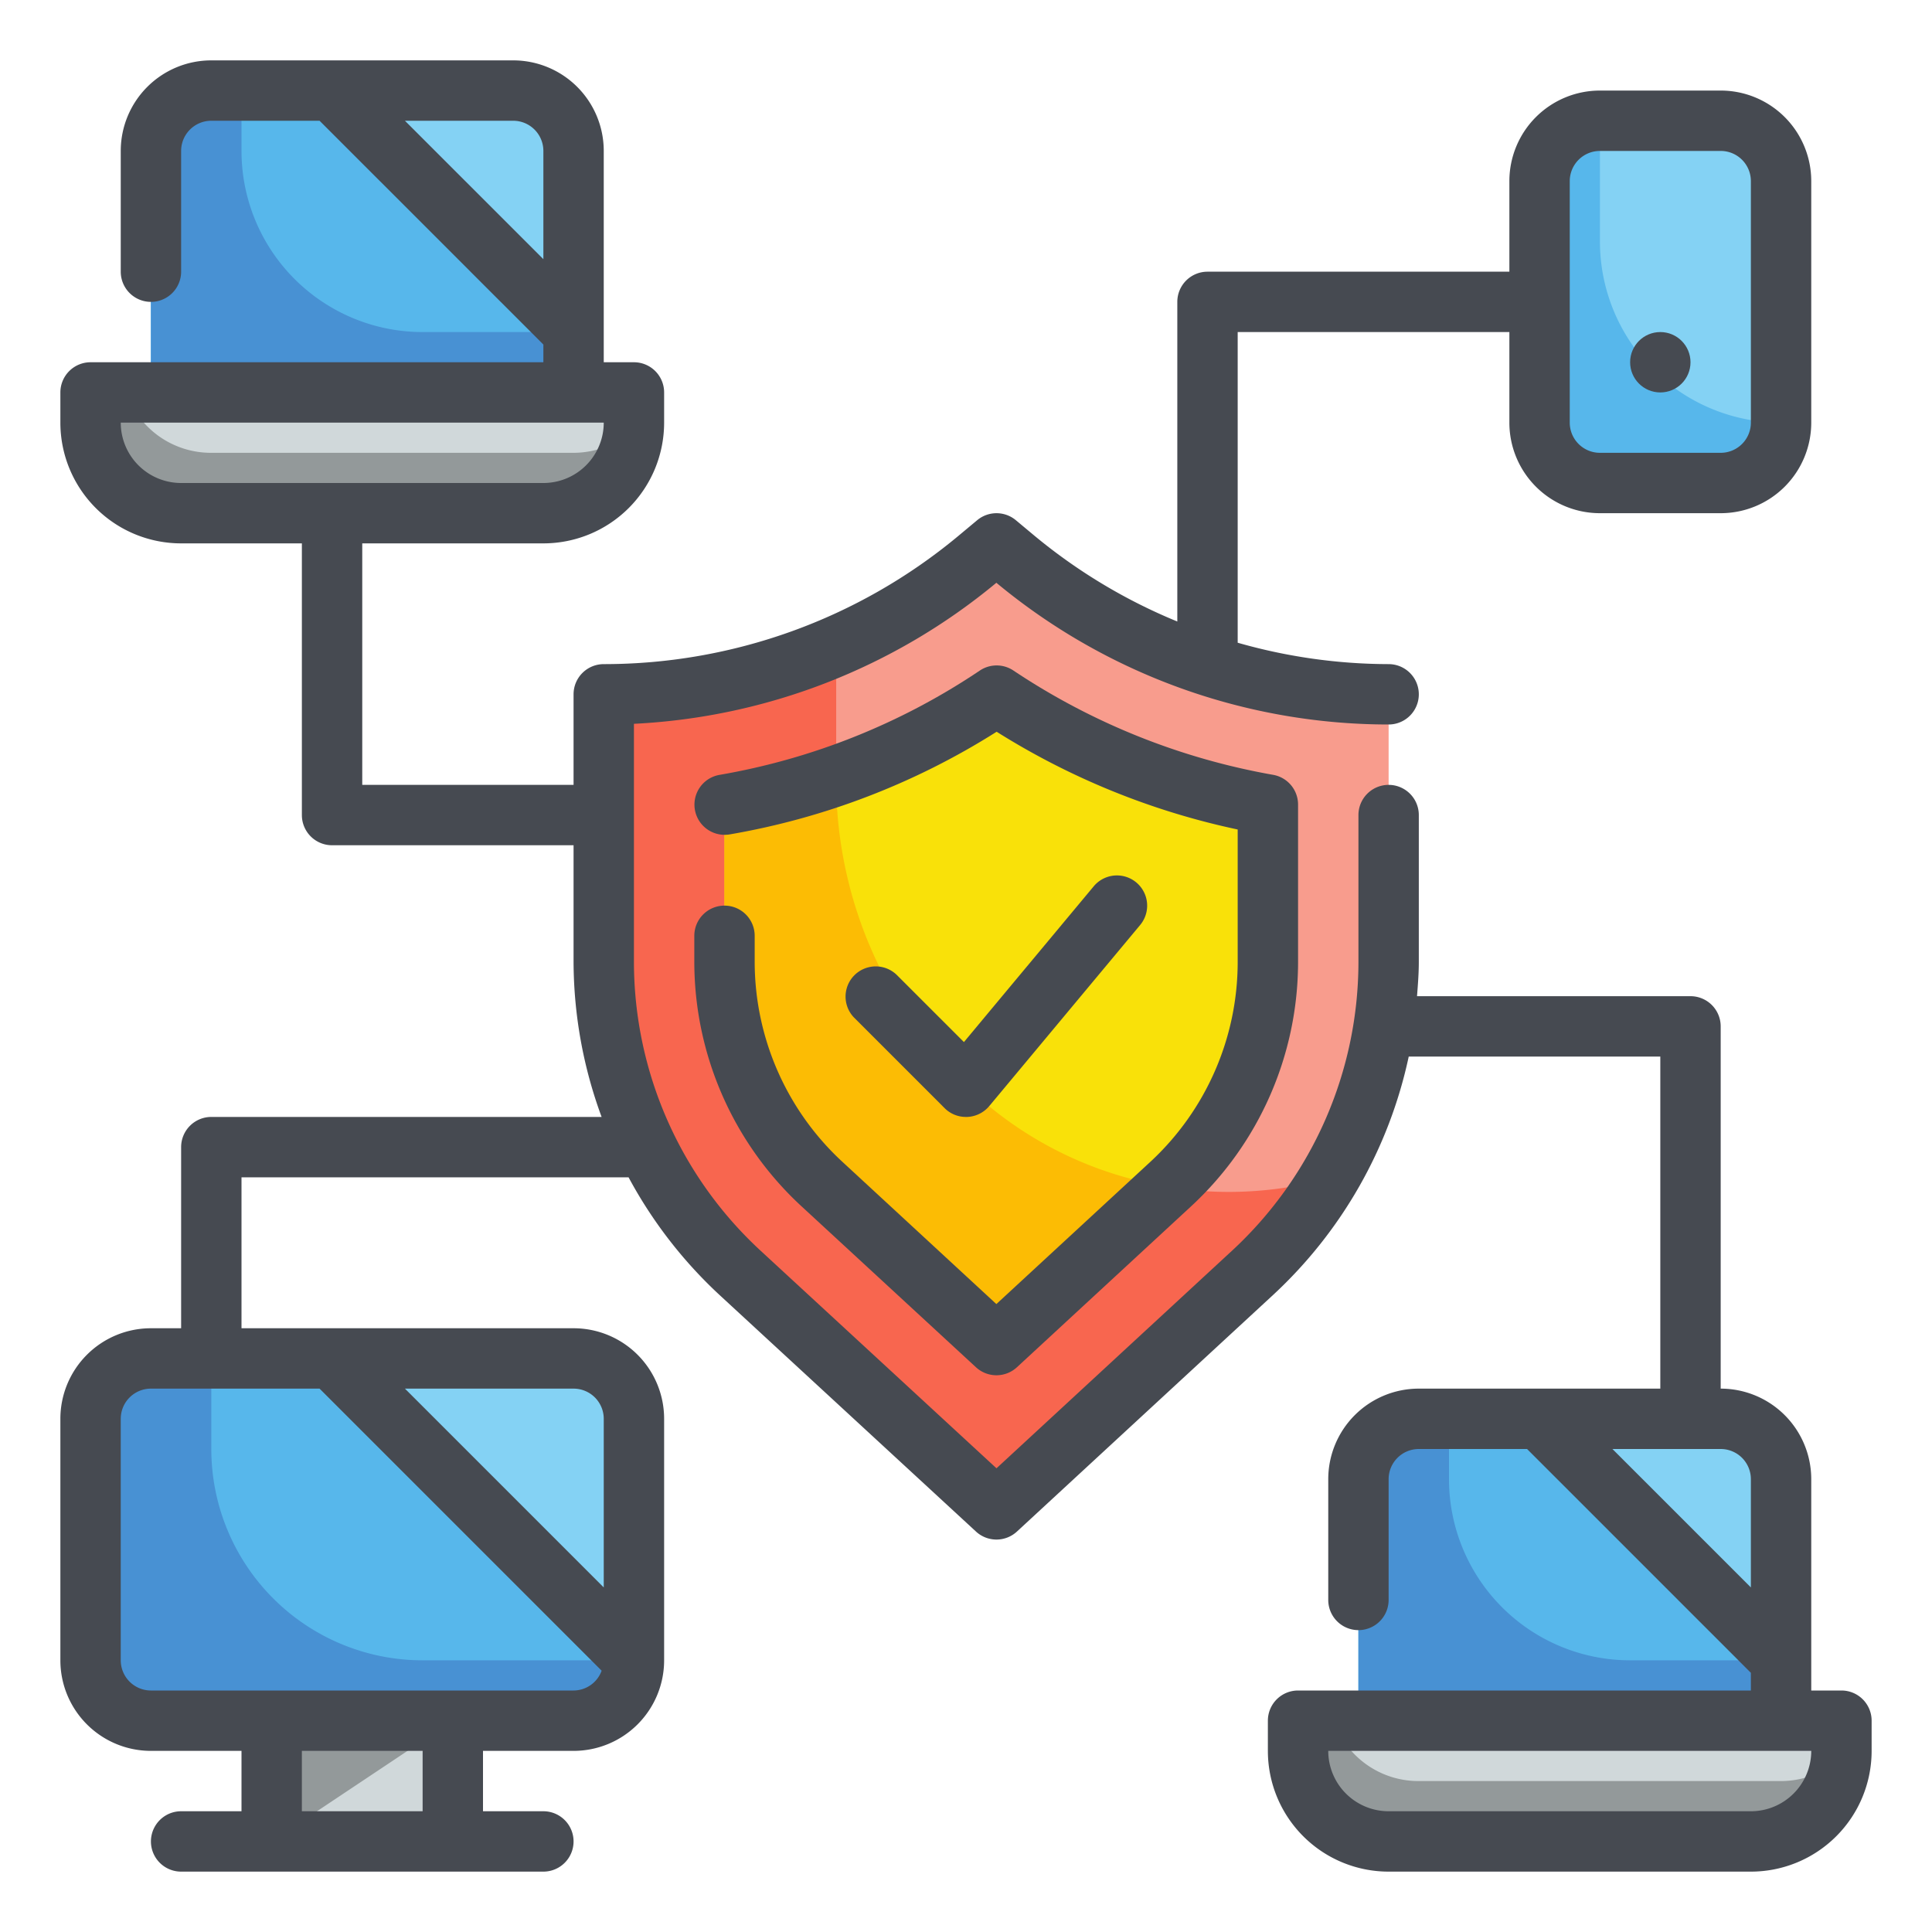 <svg height="512" viewBox="0 0 64 64" width="512" xmlns="http://www.w3.org/2000/svg"><g id="Fill_Outline" data-name="Fill Outline"><g id="Color"><g><rect fill="#84d2f4" height="12" rx="2" width="8" x="51" y="4"/><g><path d="m3 13h18a0 0 0 0 1 0 0v1a3 3 0 0 1 -3 3h-12a3 3 0 0 1 -3-3v-1a0 0 0 0 1 0 0z" fill="#d0d8da"/><path d="m7 3h10a2 2 0 0 1 2 2v8a0 0 0 0 1 0 0h-14a0 0 0 0 1 0 0v-8a2 2 0 0 1 2-2z" fill="#84d2f4"/><path d="m7 3a2 2 0 0 0 -2 2v8h14v-2l-8-8z" fill="#57b7eb"/><path d="m20.98 14.24a2.975 2.975 0 0 1 -2.98 2.76h-12a3 3 0 0 1 -3-3v-1h1.18a2.968 2.968 0 0 0 2.82 2h12a2.974 2.974 0 0 0 1.98-.76z" fill="#93999a"/><path d="m19 11v2h-14v-8a2.006 2.006 0 0 1 2-2h1v2a6 6 0 0 0 6 6z" fill="#4891d3"/></g><g><path d="m43 57h18a0 0 0 0 1 0 0v1a3 3 0 0 1 -3 3h-12a3 3 0 0 1 -3-3v-1a0 0 0 0 1 0 0z" fill="#d0d8da"/><path d="m47 47h10a2 2 0 0 1 2 2v8a0 0 0 0 1 0 0h-14a0 0 0 0 1 0 0v-8a2 2 0 0 1 2-2z" fill="#84d2f4"/><path d="m47 47a2 2 0 0 0 -2 2v8h14v-2l-8-8z" fill="#57b7eb"/><path d="m60.98 58.24a2.975 2.975 0 0 1 -2.98 2.76h-12a3 3 0 0 1 -3-3v-1h1.18a2.968 2.968 0 0 0 2.82 2h12a2.974 2.974 0 0 0 1.98-.76z" fill="#93999a"/><path d="m59 55v2h-14v-8a2.006 2.006 0 0 1 2-2h1v2a6 6 0 0 0 6 6z" fill="#4891d3"/></g><g><rect fill="#84d2f4" height="12" rx="2" width="18" x="3" y="45"/><path d="m9 57h6v4h-6z" fill="#d0d8da"/><path d="m5 45a2 2 0 0 0 -2 2v8a2 2 0 0 0 2 2h14a2 2 0 0 0 2-2l-10-10z" fill="#57b7eb"/></g><g><path d="m41.5 42.157-8.489 7.843-8.5-7.842a14 14 0 0 1 -4.511-10.291v-8.867h.019a19.308 19.308 0 0 0 12.348-4.464l.644-.536.615.514a19.311 19.311 0 0 0 12.374 4.486v8.874a14 14 0 0 1 -4.5 10.283z" fill="#f89c8d"/><path d="m44.04 39.03a14.117 14.117 0 0 1 -2.54 3.13l-8.49 7.84-8.5-7.84a13.974 13.974 0 0 1 -4.51-10.29v-8.87h.02a19.216 19.216 0 0 0 7.68-1.6v4.47a14.011 14.011 0 0 0 4.51 10.29l.01.01a12.51 12.51 0 0 0 11.82 2.86z" fill="#f8664f"/><path d="m27.22 39.218a10.03 10.03 0 0 1 -3.22-7.351v-5.212a23.37 23.37 0 0 0 9.009-3.612 23.384 23.384 0 0 0 8.991 3.61v5.221a10.026 10.026 0 0 1 -3.214 7.345l-5.778 5.337z" fill="#f9e109"/><path d="m38.69 39.31-5.68 5.25-5.79-5.34a10.023 10.023 0 0 1 -3.22-7.35v-5.22a22.376 22.376 0 0 0 3.7-.97v.19a14.011 14.011 0 0 0 4.51 10.29l.01.01a12.406 12.406 0 0 0 6.47 3.14z" fill="#fcbc04"/></g><path d="m59 14a2.006 2.006 0 0 1 -2 2h-4a2.006 2.006 0 0 1 -2-2v-8a2.006 2.006 0 0 1 2-2v4a6 6 0 0 0 6 6z" fill="#57b7eb"/><path d="m21 55a2.006 2.006 0 0 1 -2 2h-14a2.006 2.006 0 0 1 -2-2v-8a2.006 2.006 0 0 1 2-2h2v3a7 7 0 0 0 7 7z" fill="#4891d3"/><path d="m9 61v-4h6z" fill="#93999a"/></g></g><g id="Outline_copy" data-name="Outline copy"><g fill="#464a51"><path d="m24 30a1 1 0 0 0 -1 1v.867a11.027 11.027 0 0 0 3.543 8.086l5.787 5.339a1 1 0 0 0 1.357 0l5.777-5.338a11.028 11.028 0 0 0 3.536-8.08v-5.222a1 1 0 0 0 -.828-.985 22.534 22.534 0 0 1 -8.6-3.454 1 1 0 0 0 -1.114 0 22.214 22.214 0 0 1 -8.624 3.456 1 1 0 0 0 .342 1.971 24.187 24.187 0 0 0 8.839-3.4 24.58 24.58 0 0 0 7.985 3.238v4.4a9.022 9.022 0 0 1 -2.894 6.61l-5.1 4.711-5.106-4.717a9.026 9.026 0 0 1 -2.9-6.615v-.867a1 1 0 0 0 -1-1z"/><path d="m32 37h.045a1.007 1.007 0 0 0 .724-.358l5-6a1 1 0 1 0 -1.538-1.282l-4.3 5.16-2.226-2.226a1 1 0 0 0 -1.414 1.414l3 3a.993.993 0 0 0 .709.292z"/><circle cx="55" cy="12" r="1"/><path d="m61 56h-1v-7a3 3 0 0 0 -3-3v-12a1 1 0 0 0 -1-1h-9.059c.028-.374.059-.748.059-1.126v-4.874a1 1 0 0 0 -2 0v4.874a13.036 13.036 0 0 1 -4.179 9.549l-7.811 7.216-7.823-7.216a13.033 13.033 0 0 1 -4.187-9.556v-7.89a20.357 20.357 0 0 0 12.006-4.672 20.346 20.346 0 0 0 12.994 4.695 1 1 0 0 0 0-2 18.281 18.281 0 0 1 -5-.709v-10.291h9v3a3 3 0 0 0 3 3h4a3 3 0 0 0 3-3v-8a3 3 0 0 0 -3-3h-4a3 3 0 0 0 -3 3v3h-10a1 1 0 0 0 -1 1v10.588a18.276 18.276 0 0 1 -4.733-2.842l-.616-.514a1 1 0 0 0 -1.28 0l-.644.537a18.359 18.359 0 0 1 -11.727 4.231 1 1 0 0 0 -1 1v3h-7v-8h6a4 4 0 0 0 4-4v-1a1 1 0 0 0 -1-1h-1v-7a3 3 0 0 0 -3-3h-10a3 3 0 0 0 -3 3v4a1 1 0 0 0 2 0v-4a1 1 0 0 1 1-1h3.586l7.414 7.414v.586h-15a1 1 0 0 0 -1 1v1a4 4 0 0 0 4 4h4v9a1 1 0 0 0 1 1h8v3.867a14.975 14.975 0 0 0 .929 5.133h-12.929a1 1 0 0 0 -1 1v6h-1a3 3 0 0 0 -3 3v8a3 3 0 0 0 3 3h3v2h-2a1 1 0 0 0 0 2h12a1 1 0 0 0 0-2h-2v-2h3a3 3 0 0 0 3-3v-8a3 3 0 0 0 -3-3h-11v-5h12.822a14.992 14.992 0 0 0 3.009 3.894l8.5 7.841a1 1 0 0 0 1.356 0l8.49-7.842a15.048 15.048 0 0 0 4.489-7.893h8.334v11h-8a3 3 0 0 0 -3 3v4a1 1 0 0 0 2 0v-4a1 1 0 0 1 1-1h3.586l7.414 7.414v.586h-15a1 1 0 0 0 -1 1v1a4 4 0 0 0 4 4h12a4 4 0 0 0 4-4v-1a1 1 0 0 0 -1-1zm-9-50a1 1 0 0 1 1-1h4a1 1 0 0 1 1 1v8a1 1 0 0 1 -1 1h-4a1 1 0 0 1 -1-1zm-38.586-2h3.586a1 1 0 0 1 1 1v3.586zm-9.414 10h16a2 2 0 0 1 -2 2h-12a2 2 0 0 1 -2-2zm10 46h-4v-2h4zm5-4h-14a1 1 0 0 1 -1-1v-8a1 1 0 0 1 1-1h5.586l9.344 9.344a.993.993 0 0 1 -.93.656zm1-9v5.586l-6.586-6.586h5.586a1 1 0 0 1 1 1zm33.414 1h3.586a1 1 0 0 1 1 1v3.586zm4.586 12h-12a2 2 0 0 1 -2-2h16a2 2 0 0 1 -2 2z"/></g></g></g></svg>